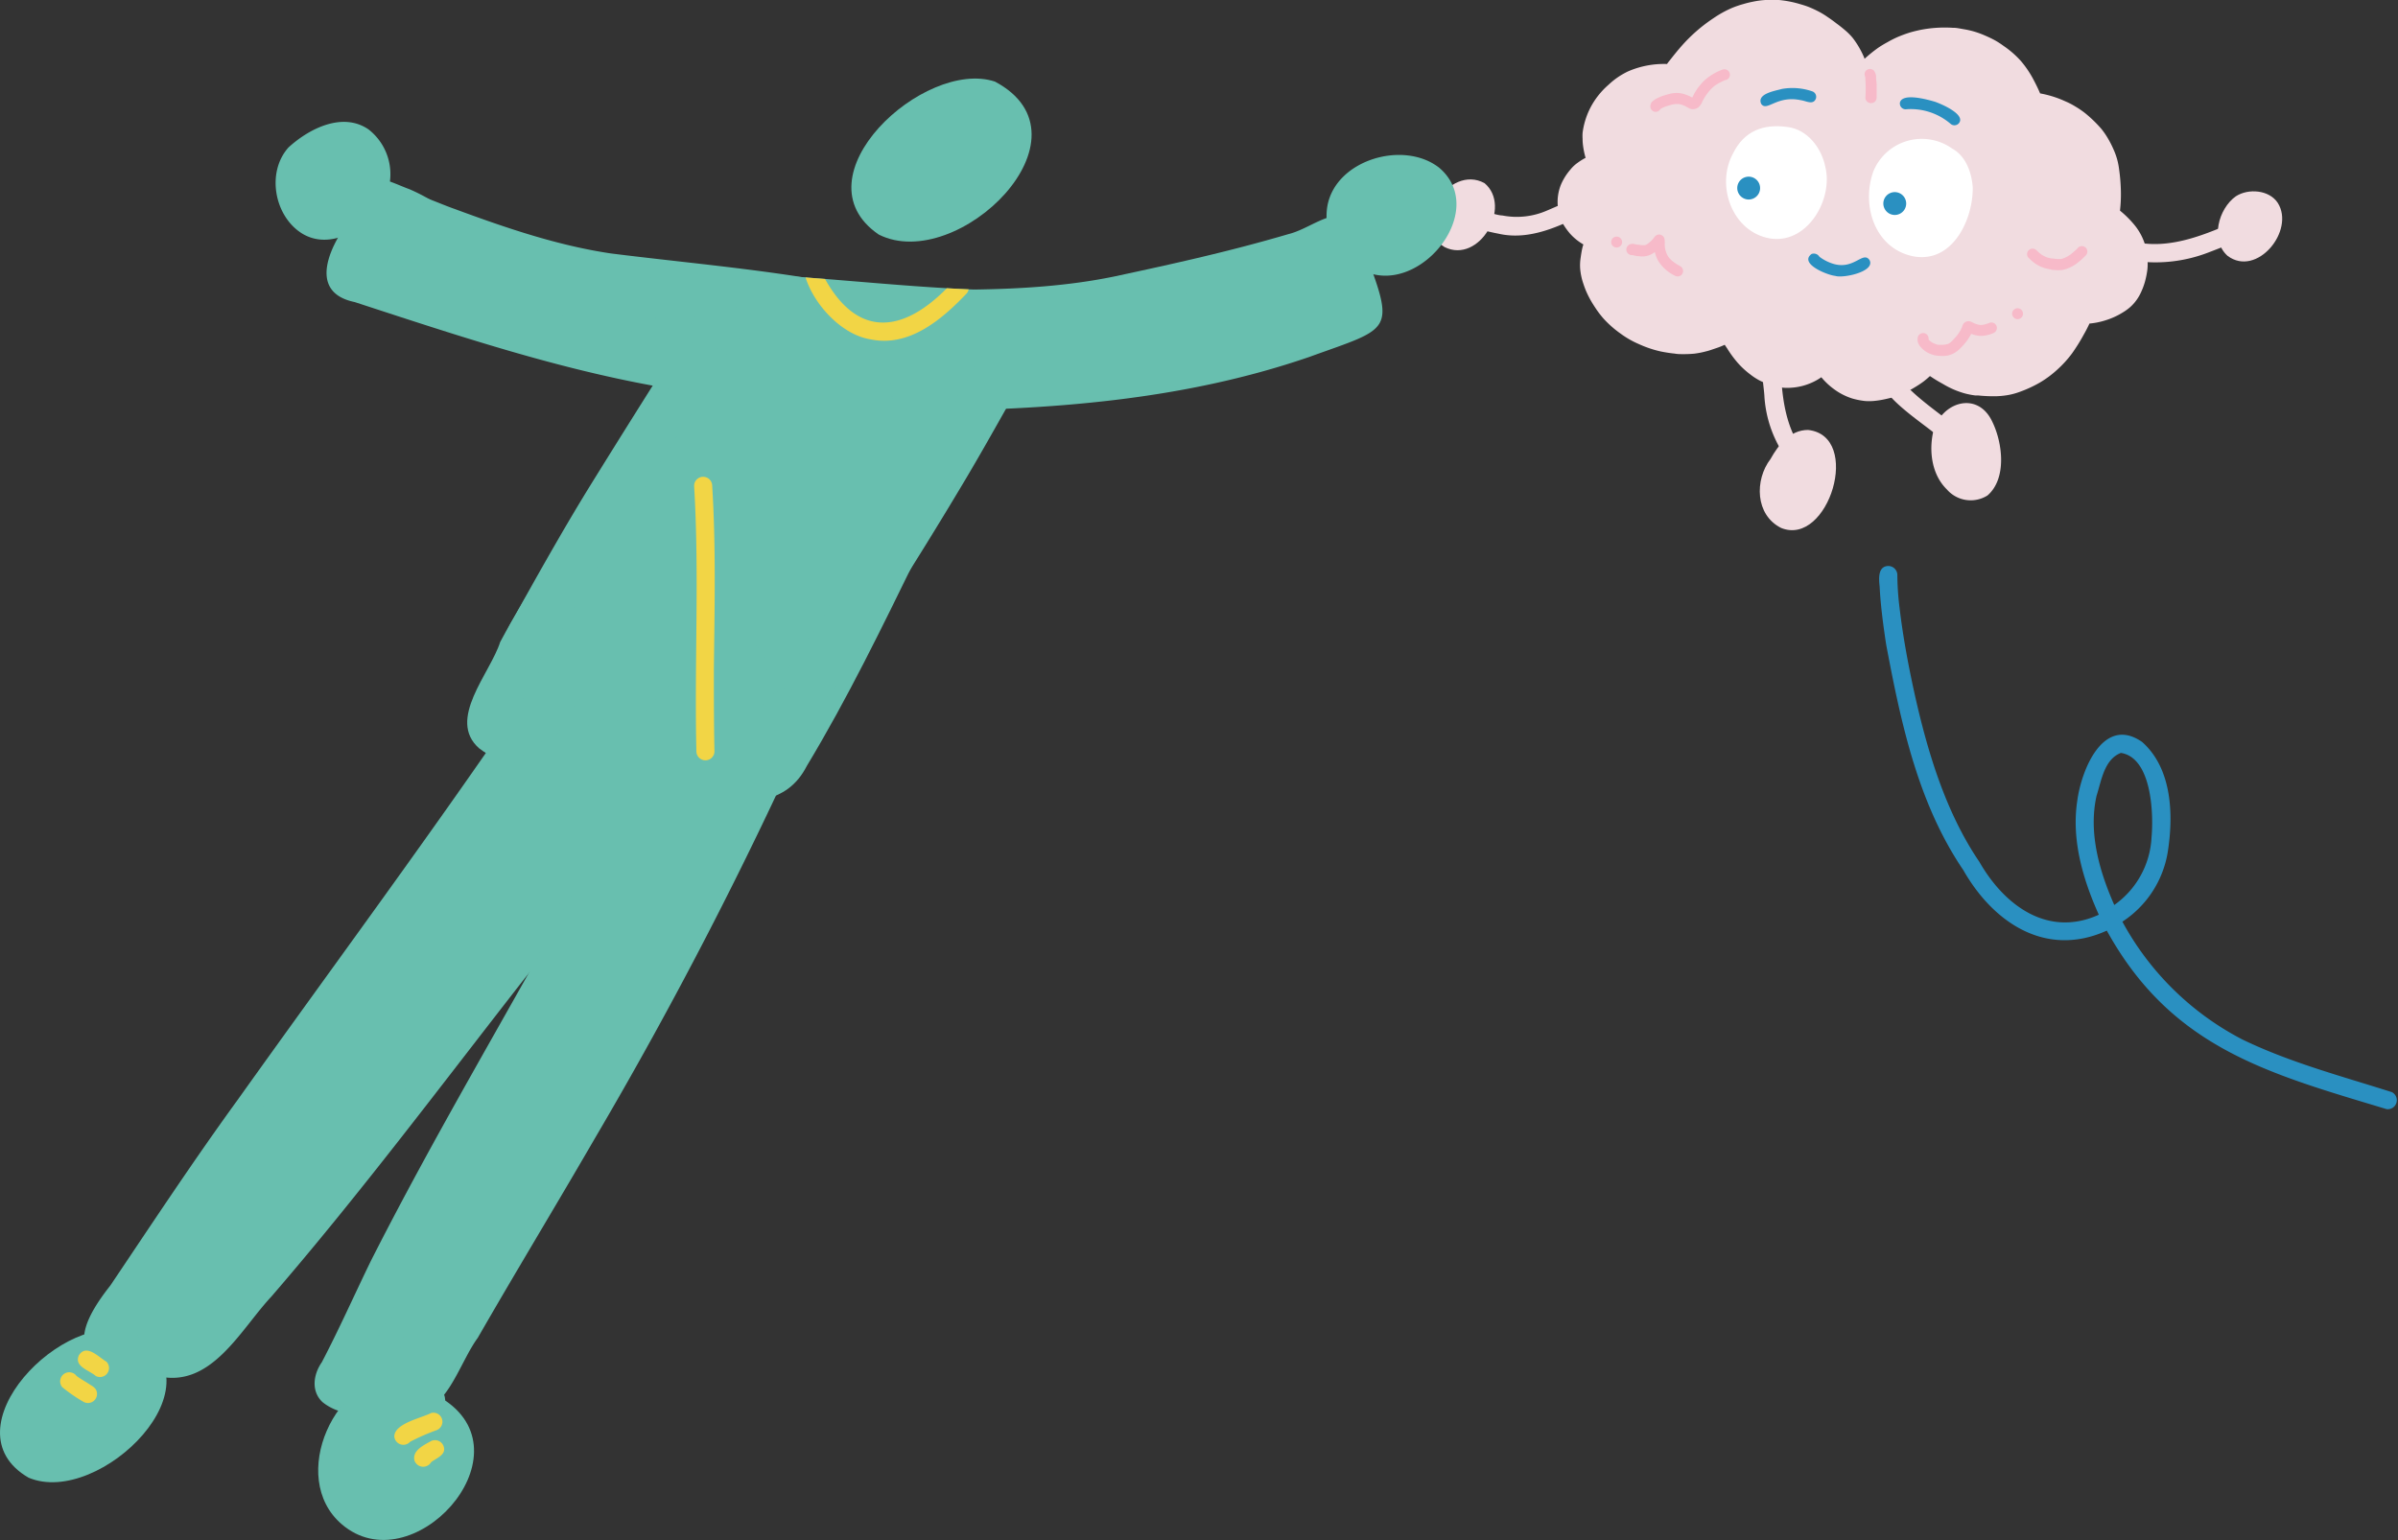 <svg xmlns="http://www.w3.org/2000/svg" viewBox="0 0 369.34 237.26"><rect x="0" y="0" width="369.34" height="237.26" fill="#333333" stroke="none"/><defs><style>.cls-1{fill:#2a90c1;}.cls-2{fill:#f1dce0;}.cls-3{fill:#f7bac9;}.cls-4{fill:#fff;}.cls-5{fill:#68bfaf;}.cls-6{fill:#f2d545;}</style></defs><title>L7_2_3</title><g id="Layer_2" data-name="Layer 2"><g id="pg_2" data-name="pg 2"><g id="_3" data-name="3"><g id="Vector_layer" data-name="Vector layer"><path class="cls-1" d="M367.58,170.88c-18.34-5.53-33.12-9.44-43.09-27.5-9.35,4.23-17.46-1.18-22.11-9.34-7-10.31-9.61-22.73-11.88-34.77-.45-3-.85-5.94-1-8.93-.13-1.19-.29-3.13,1.38-3.14a1.4,1.4,0,0,1,1.35,1.42,42.54,42.54,0,0,0,.33,4.94c.52,4.45,1.34,8.84,2.3,13.22,2,9,4.8,18.36,10,26,3.87,6.77,10.59,11.7,18.4,8.15-2.45-5.45-4.23-11.52-3.32-17.54.62-4.73,4-13.25,10-9.07,4.64,4.13,4.84,11.3,3.93,17A15.86,15.86,0,0,1,326.89,142a44.07,44.07,0,0,0,18.5,18.16c7.32,3.54,15.26,5.64,23,8.1A1.39,1.39,0,0,1,367.58,170.88Zm-41.94-31.45A13.57,13.57,0,0,0,331.38,129c.34-3.74,0-12.27-4.72-13-2.58,1-3,4.29-3.75,6.61C321.64,128.3,323.34,134.2,325.64,139.43Z"/></g><g id="brain"><g id="limbs"><path class="cls-2" d="M222.5,38.07c-5.57-3.33.71-12.85,6.15-9.85C232.94,31.83,227.85,40.71,222.5,38.07Z"/><path class="cls-2" d="M230.78,36a35.51,35.51,0,0,1-4.29-1.1,1.44,1.44,0,0,1-.08-2.64c1.5-.35,3.39.86,5,.94a11.61,11.61,0,0,0,6.88-.77c2.38-1,4.71-2.11,7-3.21a1.44,1.44,0,0,1,1.9.7c.76,2.23-2.73,2.56-4.07,3.48C239.33,35.25,235.12,37,230.78,36Z"/><path class="cls-2" d="M343.08,39.41c-2.69-2.42-1.41-7.26,1.29-9.17,1.92-1.24,5.11-1,6.44,1C353.55,35.51,347.59,42.81,343.08,39.41Z"/><path class="cls-2" d="M328.82,40.2c-4.95-.36-3-5.05-.55-3.05,5.84,1.52,11.62-1.11,16.88-3.4a1.43,1.43,0,0,1,1.19,2.61c-2,.91-4.08,1.73-6.15,2.52A22.65,22.65,0,0,1,328.82,40.2Z"/><path class="cls-2" d="M277.82,73.59a18.38,18.38,0,0,1-6.06-12.42c-.05-1.93-1.55-9.23,1.19-9.37,2,.06,1.34,2.11,1.29,3.42.09,4.1.33,8.42,2.18,12.15a18.64,18.64,0,0,0,3.37,4.14A1.43,1.43,0,0,1,277.82,73.59Z"/><path class="cls-2" d="M274.33,81.34c-4-2-4.11-7.39-1.63-10.63,1.22-2.19,3-4.46,5.77-4.47C286.88,67.15,281.62,84.3,274.33,81.34Z"/><path class="cls-2" d="M298.42,67.13c-2.59-2.2-8.39-5.77-9.06-9.09-.25-2.29,3.42-2.42,3,0,2.17,2.69,5.06,4.7,7.77,6.81A1.44,1.44,0,0,1,298.42,67.13Z"/><path class="cls-2" d="M299.87,75.42c-2.31-2.25-2.79-5.81-2.13-8.85,1.19-4.64,6.88-6.47,9.14-1.54,1.57,3.24,2.23,8.71-.76,11.3A4.85,4.85,0,0,1,299.87,75.42Z"/></g><g id="body"><path class="cls-2" d="M330.74,39.87a7.79,7.79,0,0,1,0,1.67,13.59,13.59,0,0,1-.32,1.66,10.3,10.3,0,0,1-.63,1.76,6.86,6.86,0,0,1-1.65,2.31,7.88,7.88,0,0,1-1.24.9,11.2,11.2,0,0,1-2.58,1.17,11.34,11.34,0,0,1-2.5.51c-.26.55-.55,1.13-.88,1.7a29.09,29.09,0,0,1-1.77,2.85,17,17,0,0,1-2.3,2.54,15.85,15.85,0,0,1-2.69,2,19.31,19.31,0,0,1-3.09,1.43,10.6,10.6,0,0,1-1.68.47,12.52,12.52,0,0,1-1.81.2,22.37,22.37,0,0,1-2.89-.11l-.45,0a11.85,11.85,0,0,1-1.72-.34,13.47,13.47,0,0,1-1.72-.62,14,14,0,0,1-1.39-.71l-.24-.14c-.43-.24-1-.56-1.54-.92l-.4-.26c-.32.3-.66.59-1,.85a16.65,16.65,0,0,1-1.4.92,15,15,0,0,1-3,1.41c-.55.17-1.13.3-1.64.41a13.45,13.45,0,0,1-1.66.25,8.47,8.47,0,0,1-1.33,0,12,12,0,0,1-1.85-.36,9.5,9.5,0,0,1-2.85-1.43,10.73,10.73,0,0,1-2-1.87,8,8,0,0,1-1.25.73,9.11,9.11,0,0,1-3.33.88,7.54,7.54,0,0,1-1.34,0,8.86,8.86,0,0,1-2-.45,12,12,0,0,1-1.57-.65,9.55,9.55,0,0,1-1.46-.95,13,13,0,0,1-1.91-1.76,17.07,17.07,0,0,1-1.63-2.22l-.39-.58a12.09,12.09,0,0,1-1.37.54c-.51.17-1,.36-1.61.5a12.78,12.78,0,0,1-1.72.33,17.65,17.65,0,0,1-1.82.07c-.37,0-.75,0-1.17-.08-.62-.06-1.3-.16-2.11-.32A16.92,16.92,0,0,1,252.39,53a14,14,0,0,1-2.8-1.61,15.92,15.92,0,0,1-2.6-2.29,15.1,15.1,0,0,1-1.07-1.37c-.3-.45-.62-.93-.91-1.44a14.89,14.89,0,0,1-.77-1.56c-.18-.45-.35-.93-.52-1.48a9.89,9.89,0,0,1-.34-1.81,7.46,7.46,0,0,1,.07-1.72c.07-.5.16-1.09.3-1.67l.12-.39A8.4,8.4,0,0,1,241.82,36a10.88,10.88,0,0,1-1-1.37,6.21,6.21,0,0,1-.88-2.77,7.15,7.15,0,0,1,.46-3.37,8.8,8.8,0,0,1,1.47-2.36A5.58,5.58,0,0,1,243,25.07a10.58,10.58,0,0,1,1.16-.73l.06,0,0,0a12.5,12.5,0,0,1-.42-2.06,7.77,7.77,0,0,1-.05-.85v-.05a6.85,6.85,0,0,1,0-.9,11.19,11.19,0,0,1,.37-1.79,11.6,11.6,0,0,1,1.47-3.18,12.29,12.29,0,0,1,2.2-2.49A11.52,11.52,0,0,1,250.75,11a13.88,13.88,0,0,1,6-1.14q.18-.26.39-.51c.68-.87,1.26-1.59,1.87-2.28a24.61,24.61,0,0,1,4.89-4.26,16.63,16.63,0,0,1,2.94-1.62c.5-.2,1-.38,1.65-.56a16.06,16.06,0,0,1,1.65-.4A13.44,13.44,0,0,1,273.59,0l.4,0a16.76,16.76,0,0,1,2.82.51c.59.17,1.13.32,1.66.52a17.75,17.75,0,0,1,1.64.75,12.2,12.2,0,0,1,1.39.85q.69.46,1.38,1c.43.31.87.66,1.36,1.08a9.43,9.43,0,0,1,1.14,1.16A13.9,13.9,0,0,1,287,8.6a3.57,3.57,0,0,1,.18.46,21.75,21.75,0,0,1,2.13-1.72,15.72,15.72,0,0,1,1.38-.83,15.21,15.21,0,0,1,1.57-.8c.59-.25,1.15-.46,1.71-.64s1.12-.31,1.65-.43a19.27,19.27,0,0,1,5.1-.36l.14,0c.49,0,1,.12,1.66.23a13.35,13.35,0,0,1,3.13.93c.6.26,1.1.49,1.59.76s.89.54,1.39.9a14.48,14.48,0,0,1,2.63,2.3,15.55,15.55,0,0,1,1.88,2.76c.4.75.77,1.5,1.08,2.23a16.1,16.1,0,0,1,3.86,1.21,11.68,11.68,0,0,1,1.57.81,14.1,14.1,0,0,1,1.47,1,19.77,19.77,0,0,1,2.51,2.42,11.67,11.67,0,0,1,1,1.44,15,15,0,0,1,.82,1.58,11.46,11.46,0,0,1,.62,1.65,11.15,11.15,0,0,1,.32,1.63,28,28,0,0,1,.27,3.39,21.61,21.61,0,0,1-.14,2.93,15.75,15.75,0,0,1,2.05,2,8.92,8.92,0,0,1,1.79,3.18A9.94,9.94,0,0,1,330.74,39.87Z"/><path class="cls-3" d="M248.16,37.21a.84.84,0,1,1,.75.92A.83.83,0,0,1,248.16,37.21Z"/><path class="cls-3" d="M258,42.49a6.16,6.16,0,0,1-2.62-2.33,4.66,4.66,0,0,1-.5-1.33,3.81,3.81,0,0,1-.76.45,3.17,3.17,0,0,1-1.7.19c-.34,0-.68-.1-1-.17a.48.48,0,0,1-.17,0,.86.86,0,0,1-.76-.92.9.9,0,0,1,.61-.76,1.17,1.17,0,0,1,.69,0l.37.07c.23,0,.46.06.7.08h.44l.08,0,.22-.1.22-.14c.15-.12.29-.23.43-.36s.23-.23.34-.35.36-.56.7-.65a.86.86,0,0,1,1.06.56,3.22,3.22,0,0,1,.06.69,3.44,3.44,0,0,0,0,.46c0,.23.07.45.11.67l.15.46c.05.11.09.21.14.31l.17.27a3.88,3.88,0,0,0,.26.31l.3.29c.24.19.5.37.76.54l.49.28a.85.85,0,0,1,.34,1.14.83.83,0,0,1-.83.43A.9.9,0,0,1,258,42.49Z"/><path class="cls-3" d="M287.31,15.07a23.11,23.11,0,0,0,0-2.76c0-.2,0-.41-.08-.61h0v0a.83.83,0,0,1,.18-.83.86.86,0,0,1,1.2,0,1.73,1.73,0,0,1,.35,1.08c0,.36.07.72.08,1.07,0,.68,0,1.37,0,2a.91.91,0,0,1-.23.61.89.89,0,0,1-.59.26h-.1A.85.85,0,0,1,287.31,15.07Z"/><path class="cls-3" d="M315.42,41.43a5.28,5.28,0,0,1-2.06-.9,6.68,6.68,0,0,1-.8-.7.84.84,0,0,1-.35-.76.86.86,0,0,1,.93-.76,1,1,0,0,1,.6.32c.14.13.28.27.42.39l.34.25a4.59,4.59,0,0,0,.49.26,4,4,0,0,0,.44.17l.45.11c.31,0,.63.07.94.09a3.39,3.39,0,0,0,.45,0l.2,0,.39-.12.45-.2c.18-.1.35-.21.52-.32s.58-.47.86-.72.25-.25.37-.38a.86.86,0,0,1,1.19,0,.85.85,0,0,1,0,1.19,10.9,10.9,0,0,1-1.39,1.24,5.5,5.5,0,0,1-2.21,1,4.9,4.9,0,0,1-1.27,0h-.26C315.91,41.52,315.66,41.48,315.42,41.43Z"/><path class="cls-3" d="M254.19,16.29v.05a1.06,1.06,0,0,1,.43-.81,4.37,4.37,0,0,1,1-.57,5,5,0,0,1,.77-.28c.23-.08.46-.14.7-.2a4.59,4.59,0,0,1,1.22-.16,4.16,4.16,0,0,1,1.3.25,4.81,4.81,0,0,1,.71.29l.32.17.27-.53c.14-.27.31-.52.47-.77s.31-.41.47-.61a6.8,6.8,0,0,1,.56-.63,8.29,8.29,0,0,1,2.94-1.78.84.84,0,1,1,.5,1.61l-.08,0a9.23,9.23,0,0,0-.9.42c-.21.11-.42.24-.62.37s-.34.26-.5.4a8,8,0,0,0-.56.6,8.72,8.72,0,0,0-.61.85c-.12.2-.24.41-.35.62a2.69,2.69,0,0,1-.61.93,1.25,1.25,0,0,1-.74.3.89.89,0,0,1-.36,0l-.24-.07-.22-.11-.54-.3-.51-.2-.41-.1-.31,0H258l-.48.09c-.32.08-.63.18-.94.28s-.46.19-.69.3l-.15.09a.84.84,0,0,1-.82.44A.85.85,0,0,1,254.19,16.29Z"/><path class="cls-3" d="M297.49,54.59a3.87,3.87,0,0,1-1.75-1.22,2.06,2.06,0,0,1-.23-.37,1.32,1.32,0,0,1-.15-.42,2.18,2.18,0,0,1,0-.51.84.84,0,0,1,1.68.17v0l0,.06.11.13.14.13.21.15.26.15.53.21.25.06.28,0,.44,0,.42-.06L300,53l.12-.05.23-.15.27-.23c.24-.24.46-.49.68-.74s.39-.52.57-.79l.16-.29.09-.24,0,.1c.05-.15.09-.31.15-.46a1,1,0,0,1,.52-.58,1,1,0,0,1,.8,0l.47.23.32.13a5.47,5.47,0,0,0,.55.13l.18,0h.15l.34-.05.64-.2.13-.05a.84.84,0,0,1,.7,1.53,4.83,4.83,0,0,1-2.1.46,4.36,4.36,0,0,1-1.18-.25l-.19-.07-.06.12a7.91,7.91,0,0,1-.48.79,7.59,7.59,0,0,1-.56.71,8.89,8.89,0,0,1-1,1,3.52,3.52,0,0,1-1.84.77,5.15,5.15,0,0,1-1,0h-.11A3.78,3.78,0,0,1,297.49,54.59Z"/><path class="cls-3" d="M309.91,48.24a.84.84,0,1,1,.76.93A.86.86,0,0,1,309.91,48.24Z"/></g><g id="whites"><path class="cls-4" d="M272.63,36.74c-5.84-1-8.42-8.15-5.7-13.12,1.7-3.44,4.66-4.57,8.34-4.06,3.12.37,5.28,3.23,5.87,6.16,1.21,4.93-2.63,11.62-8.12,11.07Z"/><path class="cls-4" d="M294.79,39.51c-6-1.13-8.17-7.83-6.25-13.12a8.06,8.06,0,0,1,12.13-3.5c2.11,1.15,3,3.67,3.17,5.95.08,4.86-2.94,11.3-8.51,10.74A5,5,0,0,1,294.79,39.51Z"/></g><g id="face"><path class="cls-1" d="M267.58,28.8a1.76,1.76,0,1,1,1.58,1.93A1.77,1.77,0,0,1,267.58,28.8Z"/><path class="cls-1" d="M290.08,31.18a1.76,1.76,0,1,1,1.57,1.93A1.77,1.77,0,0,1,290.08,31.18Z"/><path class="cls-1" d="M271.26,16c-.71-1.57,2.16-2,3.2-2.3a9.32,9.32,0,0,1,4.71.39.89.89,0,0,1,.5,1.14c-.43,1-1.52.3-2.29.21C273.65,14.63,272.13,17.28,271.26,16Z"/><path class="cls-1" d="M300.42,19.07a9.43,9.43,0,0,0-6.78-2.24h0a.89.89,0,0,1-1-1.08c.47-1.47,4.23-.41,5.36-.08,1,.34,4.9,2,3.67,3.36A.9.9,0,0,1,300.42,19.07Z"/><path class="cls-1" d="M282.64,42.5c-1.19-.11-5.61-1.89-3.62-3.37a1,1,0,0,1,1.2.42,6.83,6.83,0,0,0,2,1.05c3.3,1.1,4.69-2,5.72-.54C288.9,41.86,283.83,42.92,282.64,42.5Z"/></g></g><g id="Vector_layer-2" data-name="Vector layer"><path class="cls-5" d="M136.28,25.76l.36-.06-.46.12Z"/><path class="cls-5" d="M109.28,122.89c-7.87-.92-15.72-2-23.5-3.48-4.12-.89-8.59-1.49-12-4.13-5-4.43,1.72-11.53,3.26-16.37,4.61-8.65,10.33-16.66,15.36-25.08,7.68-12.54,18.38-24.71,33.26-28.16,34.38-5.4,26.12,19,15.61,39.9-5.38,11-10.71,22-17,32.43C121.15,124.1,115.16,123.84,109.28,122.89Z"/><path class="cls-5" d="M211.39,42.22a9.2,9.2,0,0,1-6.95-10.46c1.27-7.15,11.74-10.21,17.22-5.92C229,32.06,219.7,44.39,211.39,42.22Z"/><path class="cls-5" d="M140.88,63.32a4.79,4.79,0,0,1-2.31-.81,3.75,3.75,0,0,1-.1-5.93,3.64,3.64,0,0,1-.95-1.18,4.41,4.41,0,0,1-2.28-1.11,3.55,3.55,0,0,1-1.1-2.2c-3.08-.44-7.88,1-8.68-3.2a3.75,3.75,0,0,1,3-4.28c14.32-.23,28.95.9,43.1-2,9.34-2,17.87-3.89,26.88-6.54,3.09-.76,5.91-3.4,9.19-2.89a3.76,3.76,0,0,1,2.47,5.25C215,51.31,214.33,50.4,201.64,55,182.06,61.74,161.41,63.18,140.88,63.32Z"/><path class="cls-5" d="M110,56.55A218.32,218.32,0,0,1,86.29,52C77,50.08,67.57,48.45,58.83,44.63c-2.77-1.23-6.3-3-6.58-6.41.23-2.49.59-6.11,3.74-6.35,3.88-4.7,9.41-1.29,14,.31,7.85,2.9,15.82,5.64,24.12,6.87,11,1.38,22.09,2.33,33,4.24,3.79,1.27,10.9,1,13.1,4.39,1.64,3.9-2.68,6.45-6,4.72,1.2,4.51-3.6,5.63-7.08,5.15C121.38,57.31,115.68,57.28,110,56.55Z"/><path class="cls-5" d="M98.81,45.91c.16-5.33,6.61-3.64,10.15-3.6,3.2.08,6.39,0,9.58.06,14.85.88,29.64,2.91,44.56,2.27A138.92,138.92,0,0,0,178,43.9a4.74,4.74,0,0,1,3.72.56c2.6,1.73,1.61,6.28-1.56,6.64-4,.44-8,.77-12,.88-16.3.77-32.48-.84-48.69-2.2-5,0-10,.06-15-.28C102,49.77,98.91,49,98.81,45.91Z"/><path class="cls-5" d="M135.35,36.14c-12.94-8.84,7-27.18,17.89-23.57C169.21,21.05,147.47,42.23,135.35,36.14Z"/><path class="cls-5" d="M79.92,101.43a3.75,3.75,0,0,1-1.48-5c4-7.18,8-14.36,12.29-21.34q7.78-12.56,15.71-25c1.77-4.35,8.08-5,8.15.58-4.75,8.79-11,17.14-16.07,25.9-4.24,6.87-8.26,13.88-12.19,20.94C85.22,100,83,103.14,79.92,101.43Z"/><path class="cls-5" d="M122.49,107.93a3.76,3.76,0,0,1-.82-5.18c4.26-6.44,8.42-13,12.59-19.46q8.36-13.19,15.87-26.87c2.64-3.42,4.86-13,10.6-9.83,2.39,1.74,1.55,4.71-.18,6.61-4,6.77-7.72,13.7-11.73,20.46Q142.58,84.15,136,94.38c-2.75,4.25-5.49,8.51-8.29,12.74A3.72,3.72,0,0,1,122.49,107.93Z"/><path class="cls-5" d="M46.44,35.92c-4.22-2.7-5.42-9.41-2-13.21,3.15-2.88,8.31-5.52,12.31-2.78a8.73,8.73,0,0,1,2,11.61C56.26,35.35,50.79,38.67,46.44,35.92Z"/><path class="cls-5" d="M55,34.91A3.71,3.71,0,1,1,58.35,39,3.74,3.74,0,0,1,55,34.91Z"/><path class="cls-5" d="M67.54,41.27a23.48,23.48,0,0,0-6.61-5c-3.14-1.25-8.63-2.48-6.47-7,2-3.51,5.86-1.09,8.63-.11A29.1,29.1,0,0,1,73,36.24c2.87,3.54-2.14,8.16-5.44,5Z"/><path class="cls-5" d="M109,60.73c-18.69-2.36-36.54-8.37-54.37-14.19-8.37-1.73-2.67-10.86.92-14.67,2.33-2.19,6.47,0,6.09,3.13-.28,2.12-2.15,3.21-2.92,5.09,12,3.57,23.58,8.18,35.9,10.47,4.64,1,9.31,1.94,14,2.66,2.33,0,4.6,1.59,4.37,4.12A3.73,3.73,0,0,1,109,60.73Z"/><path class="cls-5" d="M24.25,212C13.3,210.87,9.17,207.94,17,198.05c6.45-9.6,12.82-19.26,19.62-28.62,14.31-20.07,29-39.89,42.9-60.22,2.69-2.88,4.14-9.8,9.12-8.41a3.73,3.73,0,0,1,2.27,4.33c-21.67,33.77-47.24,65.21-69.08,99,6.35,2.1,7.48-1.24,11.27-5.48,6.36-7.72,12.8-15.16,19-23q25.31-32.62,50.67-65.2c2-3.81,7.3-4.83,8.11.33a4.17,4.17,0,0,1-1.27,3c-9.77,12.2-19,24.84-28.83,37-12.86,16.47-25.36,33.21-39,49C37,204.89,32.51,214,24.25,212Z"/><path class="cls-5" d="M49.65,216c-1.77-1.7-1.38-4.27-.08-6.13,2.66-5.09,5-10.35,7.51-15.52,10-19.76,21.42-38.76,32-58.21-8.48,8.61-16.29,17.86-24.31,26.91.62,3-2.68,4.82-4.38,6.83-3.31,3.38-6.56,6.82-9.81,10.27-7.69,8.39-14.81,17.26-22.78,25.25-1.89,3.31-6.27,1.59-8.36-.58-3.3-5,5.3-12.89,7.65-17.35,4.06-4.94,7.56-10.95,12.85-14.6,1.48-6.61,6.07-12.1,9.67-17.71,5.11-7.27,10.25-14.54,15.84-21.46,4.38-4.78,16.51-23.6,23.36-20.25,1.95-2.18,5.74-4.21,7.9-1.21,4.76-4.83,9-10.83,15.38-13.63,6.67-1.42,7.12,6,5.05,10.45,2.08-4.68,9.17-3.41,7.64,2.06a657.79,657.79,0,0,1-33.19,64.32c-5.94,10.26-12.09,20.39-18,30.67-3.09,4.23-4.72,11.8-10.92,12C58.4,217.89,53.13,218.84,49.65,216Zm7.86-5.39.8,0a3.46,3.46,0,0,1-.57-.51Zm47.22-95.1a3.53,3.53,0,0,1,1.43,1c1-2.05,1.9-4.16,2.7-6.3-1.68,1.66-3.3,3.36-4.9,5.09A3.68,3.68,0,0,1,104.73,115.51Z"/><path class="cls-5" d="M4.4,227.66c-12.86-7.42,5.55-26.36,16-22.27C35.12,212.78,15.31,232.3,4.4,227.66Z"/><path class="cls-5" d="M52.64,234.84c-8.4-7.19-1-23.5,9.68-23.11,2.54.24,6.1,1,6.26,4.05C81.39,224.45,63.42,244.08,52.64,234.84Z"/><path class="cls-6" d="M149.19,44.58a1.33,1.33,0,0,1-.37.7c-3.81,4-8.84,8.25-14.75,7-4.47-.72-8.68-5.35-10-9.53l3,.23c5.2,9.33,12.19,8.1,18.76,1.43Q147.51,44.51,149.19,44.58Z"/><path class="cls-6" d="M107.26,115.8c-.32-13.63.47-27.28-.35-40.9a1.39,1.39,0,0,1,2.78-.1c.59,9.44.37,18.91.26,28.36,0,4.18,0,8.36.09,12.54A1.39,1.39,0,0,1,107.26,115.8Z"/><path class="cls-6" d="M14.76,212c-1-.89-3.42-1.46-2.6-3.21,1.16-1.78,3,.27,4.23,1A1.39,1.39,0,0,1,14.76,212Z"/><path class="cls-6" d="M12.9,216a24,24,0,0,1-3.31-2.28,1.4,1.4,0,1,1,2.2-1.73c.75.54,1.36.86,2,1.29.45.28.95.54,1.1,1.09A1.4,1.4,0,0,1,12.9,216Z"/><path class="cls-6" d="M60.73,221.28c.08-2,4.15-2.79,5.7-3.59a1.39,1.39,0,0,1,.82,2.65,33.43,33.43,0,0,0-4.07,1.78A1.4,1.4,0,0,1,60.73,221.28Z"/><path class="cls-6" d="M63.83,225c-.35-1.55,1.49-2.37,2.6-3a1.4,1.4,0,0,1,1.84.69c.63,1.41-1,1.91-1.86,2.58A1.42,1.42,0,0,1,63.83,225Z"/><path class="cls-5" d="M56.79,213.33c-2.27-.84-.27-3.42.26-4.85A4.7,4.7,0,0,1,58.2,206c.47-.87.65-2.13,1.82-2.17.27-.79.45-1.62.72-2.41a1.4,1.4,0,0,1,2.68.64,41.29,41.29,0,0,1-2.69,7.54c-.44.91-.87,2.15-2,2.32C58.39,212.71,57.76,213.59,56.79,213.33Z"/></g></g></g></g></svg>